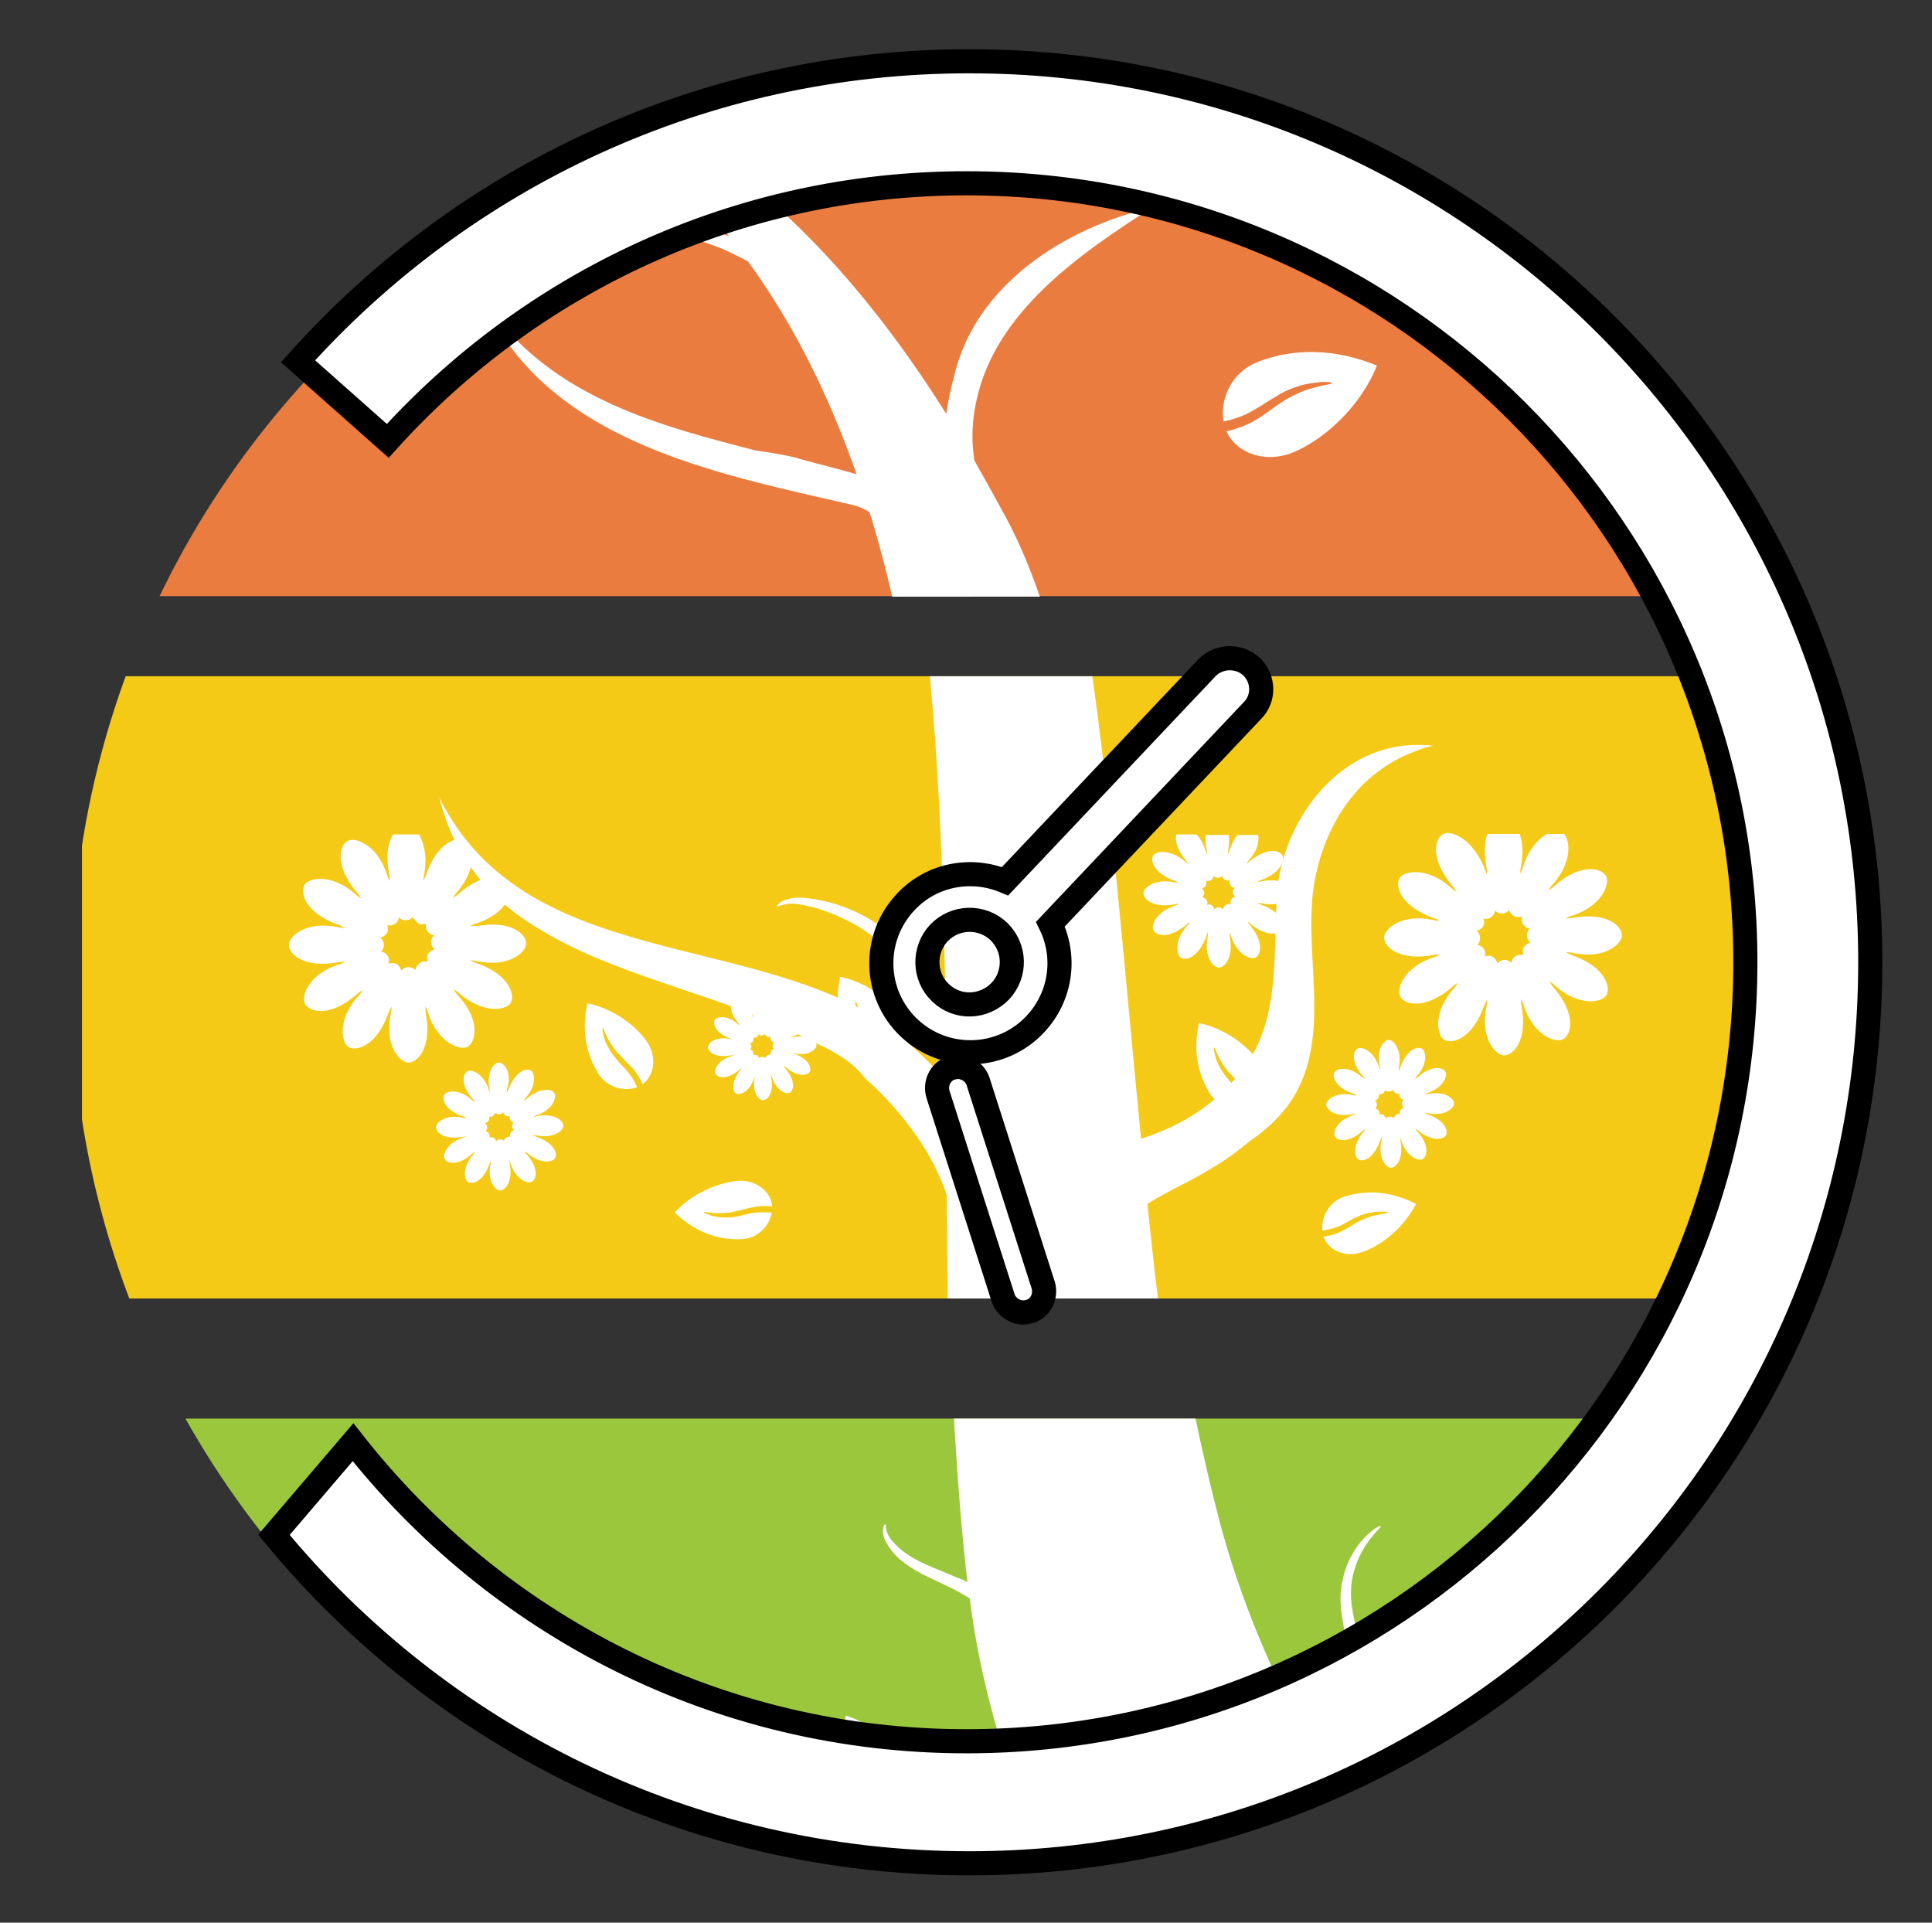 <?xml version="1.0" encoding="utf-8"?>
<!-- Generator: Adobe Illustrator 26.0.2, SVG Export Plug-In . SVG Version: 6.00 Build 0)  -->
<svg version="1.1" id="Layer_1" xmlns="http://www.w3.org/2000/svg" xmlns:xlink="http://www.w3.org/1999/xlink" x="0px" y="0px"
	 viewBox="0 0 40.06 39.86" style="enable-background:new 0 0 40.06 39.86;" xml:space="preserve">
<rect x="0" y="0" width="40.06" height="39.86" fill="#333333" stroke="none"/>
<style type="text/css">
	.st0{clip-path:url(#SVGID_00000155869368982211638470000014003348447297013381_);}
	.st1{fill:#46A2BD;}
	.st2{fill:#9BC73C;}
	.st3{fill:#F4CA16;}
	.st4{fill:#EB7C40;}
	.st5{fill:#FFFFFF;}
	.st6{fill:#FFFFFF;stroke:#000000;stroke-width:0.5;stroke-miterlimit:10;}
</style>
<g>
	<g>
		<defs>
			<circle id="SVGID_1_" cx="19.94" cy="20.37" r="18.46"/>
		</defs>
		<clipPath id="SVGID_00000052792714314527092160000010483244064699708822_">
			<use xlink:href="#SVGID_1_"  style="overflow:visible;"/>
		</clipPath>
		<g style="clip-path:url(#SVGID_00000052792714314527092160000010483244064699708822_);">
			<rect x="1.7" y="29.41" class="st2" width="41.16" height="12.9"/>
			<rect x="1.7" y="14.02" class="st3" width="41.16" height="12.9"/>
			<rect x="1.7" y="-0.54" class="st4" width="41.16" height="12.9"/>
			<path class="st5" d="M20.06,32.8c-0.13-1.1-0.21-2.23-0.28-3.39h5.01c0.15,0.73,0.32,1.45,0.5,2.14
				c0.42,1.57,1.04,3.07,1.83,4.49c0.16-0.23,0.3-0.47,0.42-0.7c0.19-0.35,0.36-0.68,0.38-1c0.02-0.32-0.08-0.65-0.11-0.96
				c-0.02-0.16-0.02-0.31,0-0.46c0.01-0.09,0.03-0.17,0.05-0.25c0,0,0,0,0,0c0.01-0.05,0.03-0.1,0.04-0.14
				c0-0.01,0.01-0.02,0.01-0.03c0,0,0,0,0,0c0.08-0.22,0.2-0.4,0.3-0.53c0.23-0.27,0.41-0.35,0.42-0.33
				c0.02,0.02-0.14,0.13-0.32,0.41c-0.09,0.14-0.18,0.32-0.24,0.54c-0.06,0.22-0.08,0.48-0.03,0.77c0.04,0.29,0.16,0.61,0.15,1
				c0,0.2-0.05,0.4-0.13,0.58c-0.07,0.19-0.16,0.36-0.26,0.54c-0.15,0.29-0.32,0.58-0.51,0.87c0.64,1.11,1.39,2.17,2.23,3.14
				c0-0.11,0-0.22,0-0.33c0.3-2.98,2.78-5.56,5.43-6.63c0.35-0.08,0.71-0.14,1.06-0.16c0.34-0.01,0.68,0,1.04,0.04
				c-0.35,0.03-0.69,0.08-1.01,0.16c-0.35,0.1-0.69,0.23-1.02,0.39c-2.18,1.28-4.12,3.77-4.38,6.3c-0.01,0.31,0.02,0.63,0.08,0.94
				c0.05,0.26,0.13,0.53,0.23,0.78c0.09,0.09,0.18,0.18,0.28,0.26c0.37,0.35,0.76,0.7,1.15,1.05h-8.94
				c-0.82-1.48-1.52-2.95-2.08-4.39c-0.39-0.16-0.77-0.3-1.15-0.41c-0.22-0.07-0.44-0.13-0.66-0.18c-3.09-0.92-7.51,0.7-9.24-2.86
				c0.75,0.97,1.94,1.62,3.13,1.73c2.37,0.22,4.75-0.43,7.1,0.17c0.1,0.03,0.2,0.06,0.31,0.09c-0.34-1.08-0.59-2.13-0.72-3.14
				c-0.01-0.05-0.01-0.1-0.02-0.16c-0.13-0.08-0.25-0.15-0.37-0.21c-0.21-0.1-0.42-0.2-0.61-0.29c-0.19-0.1-0.35-0.21-0.48-0.32
				c-0.13-0.12-0.22-0.24-0.28-0.35c-0.06-0.11-0.07-0.22-0.06-0.28c0.01-0.07,0.04-0.09,0.05-0.09c0.02,0.01-0.02,0.13,0.11,0.31
				c0.06,0.08,0.16,0.18,0.28,0.27c0.12,0.09,0.28,0.18,0.46,0.26c0.18,0.08,0.39,0.16,0.62,0.26
				C19.91,32.73,19.99,32.76,20.06,32.8z"/>
			<path class="st5" d="M19.6,20.54c-0.04-2.22-0.12-4.41-0.32-6.52h3.37c0.13,0.93,0.25,1.91,0.36,2.91
				c0.06-0.07,0.12-0.14,0.18-0.21c0.2-0.22,0.41-0.4,0.6-0.56c0.06-0.05,0.11-0.09,0.16-0.13c0.13-0.1,0.25-0.2,0.37-0.28
				c0.17-0.11,0.33-0.18,0.47-0.23c0.13-0.04,0.24-0.05,0.31-0.05c0.08,0,0.13,0.02,0.13,0.03c0,0.01-0.02,0.02-0.06,0.03
				c-0.07,0.02-0.18,0.04-0.33,0.11c-0.12,0.06-0.26,0.14-0.41,0.26c-0.07,0.05-0.14,0.12-0.22,0.18c-0.09,0.08-0.18,0.16-0.27,0.25
				c-0.18,0.17-0.37,0.35-0.55,0.57c-0.12,0.14-0.24,0.3-0.33,0.47c0.21,2,0.39,4.11,0.6,6.24c0.43-0.14,0.82-0.32,1.15-0.54
				c0.36-0.24,0.66-0.52,0.91-0.84c0.88-1.06,0.66-2.57,0.77-3.86c0.19-1.45,1.26-2.82,2.72-2.92c0.17-0.01,0.34-0.01,0.51,0.01
				c-0.13,0.03-0.25,0.06-0.36,0.11c-1.19,0.43-1.92,1.53-2.12,2.81c-0.22,1.51,0.43,3.24-0.55,4.56c-0.21,0.27-0.47,0.51-0.78,0.72
				c-0.18,0.15-0.36,0.29-0.56,0.42c-0.2,0.13-0.41,0.25-0.61,0.36c-0.34,0.18-0.67,0.34-0.95,0.52c0.07,0.66,0.14,1.31,0.22,1.96
				h-4.36c-0.01-0.71-0.01-1.43-0.02-2.15c-0.04-0.11-0.08-0.22-0.13-0.33c-0.17-0.41-0.41-0.79-0.68-1.14
				c-0.27-0.35-0.57-0.67-0.89-0.95c-0.3-0.42-0.84-0.64-1.27-0.85c-1.57-0.82-3.58-1.19-5.15-2.05c-0.08-0.04-0.15-0.08-0.23-0.13
				c-0.07-0.04-0.15-0.09-0.22-0.13c-0.1-0.07-0.21-0.14-0.31-0.21c-0.35-0.26-0.67-0.56-0.93-0.92c-0.32-0.42-0.56-0.92-0.71-1.52
				c0.17,0.33,0.35,0.62,0.56,0.88c0,0,0,0,0,0c1.98,2.46,5.76,2.08,8.43,3.63c0.29,0.2,0.58,0.43,0.85,0.68
				c0.23,0.2,0.44,0.42,0.65,0.66c0-0.48-0.01-0.96-0.02-1.45c-0.3-0.22-0.51-0.49-0.72-0.74c-0.21-0.26-0.4-0.48-0.61-0.66
				c-0.21-0.18-0.43-0.33-0.65-0.44c-0.21-0.11-0.42-0.19-0.6-0.25c-0.09-0.03-0.18-0.05-0.27-0.07c-0.08-0.02-0.15-0.03-0.21-0.04
				c-0.26-0.03-0.39,0.07-0.41,0.05c-0.01-0.01,0.02-0.04,0.08-0.09c0.07-0.04,0.18-0.08,0.33-0.09c0.01,0,0.02,0,0.03,0
				c0.14,0,0.3,0.02,0.49,0.06c0.2,0.04,0.42,0.11,0.65,0.21c0.23,0.1,0.48,0.25,0.72,0.43c0.24,0.19,0.46,0.43,0.67,0.68
				C19.27,20.2,19.42,20.39,19.6,20.54z"/>
			<path class="st5" d="M13.37,1c0.02-0.01,0.07,0.09,0.16,0.25c0.09,0.16,0.25,0.38,0.47,0.64c0.22,0.25,0.52,0.53,0.82,0.89
				c0.15,0.18,0.3,0.38,0.42,0.61c0.05,0.08,0.09,0.17,0.12,0.27c1.25,0.97,2.74,2.5,4.26,4.92c0.04-0.26,0.09-0.52,0.16-0.77
				c0.44-1.9,2.28-3.08,4.11-3.51c-1.51,0.97-3.24,2.16-3.64,3.99c-0.07,0.31-0.1,0.64-0.08,0.96c0.01,0.09,0.02,0.19,0.03,0.29
				c0.18,0.32,0.37,0.66,0.56,1.01c0.3,0.53,0.57,1.14,0.8,1.82H18.5c-0.14-0.6-0.29-1.18-0.47-1.75c-0.12-0.08-0.25-0.13-0.39-0.16
				c-2.8-0.65-6.36-1.3-7.66-4.32c1.08,1.68,2.79,2.4,4.6,2.91c0.36,0.1,0.73,0.2,1.09,0.29c0.28,0.04,0.54,0.08,0.8,0.14
				c0.26,0.08,0.55,0.15,0.85,0.23c0.15,0.04,0.29,0.08,0.44,0.12c-0.56-1.6-1.29-3.09-2.25-4.41c-0.15-0.08-0.29-0.15-0.44-0.22
				c-0.54-0.24-1.07-0.35-1.52-0.45c-0.45-0.1-0.82-0.19-1.06-0.27c-0.25-0.09-0.37-0.16-0.37-0.18c0.01-0.02,0.15,0.01,0.4,0.06
				c0.25,0.05,0.61,0.1,1.07,0.17c0.44,0.07,0.97,0.15,1.53,0.37c-0.87-1.09-1.9-2.07-3.14-2.89c0,0,1.12,0.1,2.78,1.23
				c-0.06-0.09-0.12-0.18-0.19-0.26c-0.27-0.35-0.56-0.65-0.77-0.93c-0.21-0.28-0.35-0.54-0.41-0.73C13.35,1.12,13.35,1.01,13.37,1z
				"/>
			<g>
				<path class="st5" d="M9.76,38.14c0.6,0.46,0.75,1.3,0.46,1.89c-0.02-0.01-0.03-0.02-0.05-0.02c-0.23-0.12-0.44-0.26-0.62-0.42
					c-0.18-0.16-0.33-0.34-0.48-0.5C9,39,8.92,38.92,8.85,38.84c-0.08-0.07-0.16-0.14-0.23-0.2c-0.16-0.12-0.31-0.21-0.45-0.28
					C8.03,38.29,7.9,38.24,7.8,38.2c-0.21-0.07-0.33-0.08-0.33-0.06c-0.01,0.02,0.1,0.07,0.29,0.17c0.09,0.05,0.2,0.11,0.33,0.19
					c0.12,0.08,0.26,0.18,0.39,0.3c0.07,0.06,0.14,0.13,0.2,0.2c0.07,0.07,0.14,0.15,0.21,0.24c0.14,0.17,0.29,0.36,0.48,0.54
					c0.19,0.18,0.42,0.35,0.67,0.48c0.01,0,0.02,0.01,0.02,0.01C9.6,40.85,8.7,40.9,8.03,40.39c-0.68-0.52-1.53-1.69-1.71-3.08
					C7.94,37.1,9.07,37.62,9.76,38.14z"/>
				<path class="st5" d="M13.37,39.52c0.32,0.53,0.17,1.21-0.23,1.57c-0.01-0.01-0.02-0.02-0.03-0.03
					c-0.14-0.16-0.25-0.33-0.34-0.51c-0.08-0.18-0.15-0.36-0.21-0.53c-0.03-0.09-0.07-0.17-0.1-0.25c-0.04-0.08-0.08-0.15-0.12-0.22
					c-0.08-0.14-0.17-0.26-0.25-0.35c-0.08-0.1-0.16-0.17-0.23-0.23c-0.14-0.11-0.23-0.16-0.23-0.14c-0.01,0.01,0.06,0.08,0.17,0.21
					c0.05,0.07,0.12,0.15,0.19,0.24c0.07,0.1,0.14,0.21,0.21,0.35c0.03,0.07,0.06,0.14,0.09,0.21c0.03,0.08,0.06,0.16,0.08,0.24
					c0.06,0.17,0.11,0.36,0.2,0.56c0.09,0.2,0.21,0.39,0.36,0.57c0,0.01,0.01,0.01,0.01,0.02c-0.52,0.29-1.22,0.05-1.57-0.54
					c-0.36-0.6-0.64-1.75-0.36-2.85C12.32,38.18,13.01,38.92,13.37,39.52z"/>
			</g>
			<path class="st5" d="M38.16,37.03c-0.52,0.06-0.91,0.5-0.95,0.96c0.01,0,0.02,0,0.04,0c0.18,0.01,0.35,0,0.51-0.03
				c0.16-0.03,0.32-0.08,0.47-0.13c0.07-0.02,0.15-0.04,0.22-0.06c0.07-0.02,0.14-0.03,0.21-0.04c0.14-0.02,0.26-0.02,0.37-0.01
				c0.11,0.01,0.2,0.02,0.27,0.04c0.15,0.03,0.22,0.07,0.22,0.08c0,0.02-0.08,0-0.23,0c-0.07,0-0.16-0.01-0.26,0
				c-0.1,0-0.22,0.02-0.34,0.04c-0.06,0.01-0.13,0.03-0.19,0.05c-0.07,0.02-0.14,0.04-0.21,0.07c-0.14,0.05-0.3,0.11-0.48,0.15
				c-0.18,0.04-0.37,0.06-0.57,0.05c-0.01,0-0.01,0-0.02,0c0.07,0.5,0.59,0.85,1.17,0.78c0.59-0.06,1.51-0.46,2.11-1.22
				C39.6,37.06,38.75,36.97,38.16,37.03z"/>
			<path class="st5" d="M34.59,36.57c-0.26,0.37-0.19,0.87,0.08,1.16c0.01-0.01,0.01-0.01,0.02-0.02c0.11-0.11,0.2-0.23,0.27-0.35
				c0.07-0.12,0.13-0.25,0.18-0.37c0.03-0.06,0.06-0.12,0.09-0.18c0.03-0.06,0.06-0.11,0.1-0.16c0.07-0.1,0.14-0.18,0.2-0.24
				c0.07-0.06,0.13-0.12,0.18-0.15c0.11-0.08,0.17-0.1,0.18-0.09c0.01,0.01-0.05,0.06-0.13,0.15c-0.04,0.04-0.1,0.1-0.15,0.17
				c-0.05,0.07-0.11,0.15-0.17,0.24c-0.03,0.05-0.05,0.1-0.08,0.15c-0.03,0.05-0.05,0.11-0.07,0.17c-0.05,0.12-0.1,0.26-0.17,0.39
				c-0.07,0.14-0.17,0.27-0.29,0.39c0,0-0.01,0.01-0.01,0.01c0.36,0.24,0.88,0.1,1.17-0.31c0.29-0.42,0.56-1.23,0.41-2.05
				C35.43,35.65,34.89,36.15,34.59,36.57z"/>
			<path class="st5" d="M31.51,38.39c-0.11,0.44,0.14,0.88,0.49,1.05c0-0.01,0.01-0.02,0.01-0.03c0.06-0.14,0.11-0.28,0.13-0.42
				c0.02-0.14,0.03-0.28,0.04-0.41c0-0.07,0.01-0.13,0.02-0.2c0.01-0.06,0.02-0.12,0.03-0.18c0.03-0.11,0.06-0.21,0.1-0.3
				c0.04-0.08,0.08-0.15,0.11-0.21c0.07-0.11,0.12-0.16,0.13-0.15c0.01,0.01-0.02,0.07-0.07,0.18c-0.02,0.06-0.05,0.13-0.08,0.21
				c-0.03,0.08-0.05,0.18-0.07,0.29c-0.01,0.05-0.02,0.11-0.02,0.17c0,0.06-0.01,0.12-0.01,0.19c0,0.13,0,0.28-0.02,0.43
				c-0.02,0.16-0.06,0.32-0.13,0.47c0,0,0,0.01-0.01,0.01c0.42,0.09,0.86-0.22,0.98-0.71c0.12-0.5,0.08-1.35-0.36-2.06
				C31.96,37.24,31.63,37.9,31.51,38.39z"/>
			<path class="st5" d="M28.74,36.6c-0.2,0.29-0.15,0.68,0.06,0.9c0.01-0.01,0.01-0.01,0.02-0.02c0.09-0.08,0.16-0.18,0.21-0.27
				c0.06-0.1,0.1-0.2,0.14-0.29c0.02-0.05,0.04-0.09,0.07-0.14c0.02-0.04,0.05-0.08,0.07-0.12c0.05-0.08,0.11-0.14,0.16-0.19
				c0.05-0.05,0.1-0.09,0.14-0.12c0.08-0.06,0.13-0.08,0.14-0.07c0.01,0.01-0.04,0.04-0.1,0.11c-0.03,0.03-0.07,0.08-0.12,0.13
				c-0.04,0.05-0.09,0.12-0.13,0.19c-0.02,0.04-0.04,0.08-0.06,0.12c-0.02,0.04-0.04,0.09-0.06,0.13c-0.04,0.09-0.08,0.2-0.14,0.31
				c-0.06,0.11-0.13,0.21-0.23,0.31c0,0-0.01,0.01-0.01,0.01c0.28,0.18,0.69,0.08,0.91-0.24c0.23-0.33,0.44-0.96,0.32-1.6
				C29.39,35.89,28.97,36.28,28.74,36.6z"/>
			<path class="st5" d="M17.64,36.86c0.13,0.24,0.42,0.34,0.66,0.27c0-0.01,0-0.01-0.01-0.02c-0.03-0.09-0.07-0.17-0.12-0.25
				c-0.05-0.07-0.1-0.14-0.15-0.2c-0.03-0.03-0.05-0.06-0.07-0.1c-0.02-0.03-0.04-0.06-0.06-0.1c-0.03-0.06-0.06-0.12-0.08-0.18
				c-0.02-0.05-0.03-0.1-0.03-0.14c-0.01-0.08-0.01-0.12,0-0.12c0.01,0,0.02,0.04,0.04,0.11c0.01,0.04,0.03,0.08,0.05,0.13
				c0.02,0.05,0.05,0.1,0.09,0.16c0.02,0.03,0.04,0.06,0.06,0.09c0.02,0.03,0.05,0.06,0.07,0.09c0.05,0.06,0.11,0.13,0.17,0.2
				c0.06,0.08,0.1,0.17,0.14,0.27c0,0,0,0.01,0,0.01c0.23-0.13,0.3-0.45,0.15-0.72c-0.15-0.28-0.52-0.65-1.01-0.79
				C17.37,36.14,17.49,36.58,17.64,36.86z"/>
			<path class="st5" d="M18.77,39.39c0.28,0,0.51-0.22,0.56-0.47c-0.01,0-0.01,0-0.02,0c-0.1-0.02-0.19-0.02-0.28-0.01
				c-0.09,0.01-0.17,0.03-0.26,0.05c-0.04,0.01-0.08,0.02-0.12,0.02c-0.04,0.01-0.08,0.01-0.11,0.01c-0.07,0-0.14,0-0.2-0.01
				c-0.06-0.01-0.11-0.02-0.14-0.03c-0.08-0.03-0.12-0.05-0.11-0.06c0-0.01,0.05,0,0.12,0.01c0.04,0.01,0.09,0.01,0.14,0.01
				c0.05,0,0.12,0,0.18,0c0.03,0,0.07-0.01,0.11-0.02c0.04-0.01,0.07-0.02,0.12-0.03c0.08-0.02,0.17-0.04,0.26-0.06
				c0.1-0.01,0.2-0.01,0.31,0c0,0,0.01,0,0.01,0c-0.01-0.27-0.27-0.48-0.59-0.48c-0.32,0.01-0.83,0.17-1.19,0.55
				C17.99,39.3,18.45,39.39,18.77,39.39z"/>
			<path class="st5" d="M16.56,41.55c0.36,0.32,0.9,0.31,1.24,0.06c-0.01-0.01-0.01-0.02-0.02-0.03c-0.1-0.13-0.22-0.24-0.34-0.33
				c-0.12-0.09-0.25-0.17-0.38-0.24c-0.06-0.04-0.12-0.08-0.18-0.11c-0.06-0.04-0.11-0.08-0.16-0.12c-0.1-0.08-0.17-0.17-0.23-0.24
				c-0.06-0.08-0.11-0.15-0.14-0.21c-0.07-0.12-0.09-0.2-0.08-0.2c0.01-0.01,0.06,0.06,0.14,0.16c0.04,0.05,0.09,0.11,0.16,0.18
				c0.07,0.07,0.14,0.14,0.24,0.21c0.05,0.03,0.1,0.07,0.15,0.1c0.05,0.03,0.11,0.07,0.17,0.1c0.12,0.07,0.26,0.14,0.4,0.23
				c0.14,0.1,0.27,0.22,0.39,0.36c0,0,0.01,0.01,0.01,0.01c0.3-0.36,0.22-0.93-0.19-1.28c-0.41-0.36-1.25-0.75-2.14-0.69
				C15.68,40.55,16.15,41.19,16.56,41.55z"/>
			<path class="st5" d="M12.42,22.28c0.18,0.27,0.53,0.36,0.79,0.26c0-0.01-0.01-0.01-0.01-0.02c-0.04-0.1-0.1-0.19-0.16-0.27
				c-0.06-0.08-0.13-0.15-0.2-0.22c-0.03-0.04-0.06-0.07-0.09-0.11c-0.03-0.04-0.06-0.07-0.08-0.11c-0.05-0.07-0.08-0.14-0.11-0.2
				c-0.03-0.06-0.04-0.12-0.05-0.16c-0.02-0.09-0.02-0.14-0.01-0.14c0.01,0,0.03,0.05,0.06,0.13c0.02,0.04,0.04,0.09,0.07,0.14
				c0.03,0.05,0.07,0.11,0.12,0.18c0.02,0.03,0.05,0.06,0.08,0.09c0.03,0.03,0.06,0.06,0.09,0.1c0.07,0.07,0.14,0.14,0.22,0.22
				c0.07,0.09,0.13,0.19,0.18,0.3c0,0,0,0.01,0,0.01c0.25-0.18,0.3-0.56,0.11-0.86c-0.2-0.31-0.67-0.7-1.25-0.82
				C12.03,21.48,12.22,21.97,12.42,22.28z"/>
			<path class="st5" d="M26.98,2.53c-0.28,0.28-0.29,0.72-0.1,1c0.01,0,0.01-0.01,0.02-0.02c0.11-0.08,0.21-0.17,0.28-0.26
				c0.08-0.09,0.14-0.2,0.21-0.29c0.03-0.05,0.07-0.09,0.1-0.14c0.03-0.04,0.07-0.08,0.11-0.12c0.07-0.07,0.14-0.13,0.21-0.18
				c0.07-0.05,0.13-0.08,0.18-0.1c0.1-0.05,0.16-0.06,0.17-0.05c0,0.01-0.05,0.04-0.14,0.11c-0.04,0.03-0.1,0.07-0.15,0.12
				c-0.06,0.05-0.12,0.11-0.18,0.18c-0.03,0.04-0.06,0.08-0.09,0.12c-0.03,0.04-0.06,0.09-0.09,0.14c-0.06,0.1-0.12,0.21-0.21,0.31
				c-0.08,0.11-0.19,0.21-0.31,0.29c0,0-0.01,0.01-0.01,0.01c0.28,0.26,0.74,0.22,1.05-0.09c0.31-0.31,0.66-0.98,0.65-1.7
				C27.84,1.87,27.3,2.22,26.98,2.53z"/>
			<path class="st5" d="M15.38,25.69c0.32-0.01,0.58-0.27,0.62-0.55c-0.01,0-0.01,0-0.02,0c-0.11-0.01-0.22-0.01-0.32,0
				c-0.1,0.01-0.2,0.04-0.29,0.06c-0.05,0.01-0.09,0.02-0.14,0.03c-0.04,0.01-0.09,0.01-0.13,0.01c-0.08,0-0.16,0-0.22-0.01
				c-0.07-0.01-0.12-0.02-0.16-0.04c-0.09-0.03-0.13-0.05-0.13-0.06c0-0.01,0.05,0,0.14,0.01c0.04,0.01,0.1,0.01,0.16,0.01
				c0.06,0,0.13,0,0.21-0.01c0.04,0,0.08-0.01,0.12-0.02c0.04-0.01,0.09-0.02,0.13-0.03c0.09-0.02,0.19-0.05,0.3-0.07
				c0.11-0.02,0.23-0.02,0.35-0.01c0,0,0.01,0,0.01,0c-0.02-0.31-0.33-0.54-0.68-0.53c-0.36,0.02-0.95,0.22-1.34,0.66
				C14.49,25.62,15.01,25.71,15.38,25.69z"/>
			<path class="st5" d="M18.28,2.08c-0.43,0.17-0.64,0.64-0.57,1.04c0.01,0,0.02,0,0.03-0.01c0.15-0.03,0.3-0.09,0.43-0.15
				c0.13-0.07,0.25-0.15,0.36-0.22c0.06-0.04,0.12-0.07,0.17-0.1c0.06-0.03,0.11-0.06,0.17-0.08c0.11-0.05,0.21-0.08,0.31-0.1
				c0.09-0.02,0.17-0.03,0.24-0.03c0.13-0.01,0.2,0.01,0.2,0.02c0,0.01-0.07,0.02-0.19,0.05c-0.06,0.01-0.14,0.03-0.22,0.06
				c-0.08,0.03-0.18,0.07-0.28,0.12c-0.05,0.03-0.1,0.05-0.15,0.09c-0.05,0.03-0.1,0.07-0.16,0.11c-0.11,0.08-0.23,0.17-0.37,0.24
				c-0.14,0.08-0.3,0.14-0.47,0.18c-0.01,0-0.01,0-0.02,0c0.18,0.4,0.7,0.57,1.17,0.38c0.48-0.2,1.16-0.75,1.49-1.54
				C19.51,1.75,18.76,1.88,18.28,2.08z"/>
			<path class="st5" d="M26.04,7.52c-0.5,0.21-0.75,0.75-0.67,1.22c0.01,0,0.02,0,0.04-0.01c0.18-0.04,0.35-0.1,0.5-0.18
				c0.15-0.08,0.29-0.17,0.43-0.26c0.07-0.04,0.14-0.08,0.2-0.12c0.07-0.04,0.13-0.07,0.2-0.1c0.13-0.05,0.25-0.09,0.36-0.11
				c0.11-0.02,0.2-0.03,0.28-0.04c0.15-0.01,0.24,0.01,0.24,0.02c0,0.02-0.08,0.03-0.23,0.06c-0.07,0.02-0.16,0.04-0.26,0.07
				c-0.1,0.03-0.21,0.08-0.33,0.14c-0.06,0.03-0.12,0.06-0.18,0.1c-0.06,0.04-0.12,0.08-0.19,0.13C26.3,8.53,26.16,8.64,26,8.73
				c-0.16,0.09-0.35,0.16-0.55,0.21c-0.01,0-0.01,0-0.02,0c0.21,0.47,0.82,0.67,1.38,0.44c0.57-0.23,1.37-0.88,1.74-1.8
				C27.48,7.14,26.6,7.29,26.04,7.52z"/>
			<path class="st5" d="M33.95,1.9c-0.51-0.2-1.08,0.02-1.34,0.42c0.01,0.01,0.02,0.01,0.03,0.02c0.16,0.1,0.33,0.17,0.49,0.22
				c0.17,0.05,0.33,0.08,0.49,0.11c0.08,0.02,0.16,0.03,0.23,0.05c0.07,0.02,0.15,0.04,0.21,0.07c0.13,0.05,0.25,0.11,0.34,0.17
				c0.1,0.06,0.17,0.12,0.23,0.17c0.12,0.1,0.17,0.17,0.16,0.18c-0.01,0.01-0.08-0.04-0.21-0.12c-0.06-0.04-0.14-0.08-0.24-0.13
				c-0.1-0.05-0.21-0.09-0.33-0.13c-0.06-0.02-0.13-0.04-0.2-0.05c-0.07-0.01-0.15-0.03-0.22-0.04c-0.16-0.02-0.33-0.05-0.51-0.1
				c-0.18-0.05-0.37-0.13-0.55-0.23c-0.01,0-0.01-0.01-0.02-0.01C32.34,3,32.64,3.57,33.21,3.8c0.57,0.23,1.61,0.32,2.54-0.09
				C35.27,2.63,34.53,2.13,33.95,1.9z"/>
			<path class="st5" d="M17.66,21.73c0.18,0.27,0.53,0.36,0.79,0.26c0-0.01-0.01-0.01-0.01-0.02c-0.04-0.1-0.1-0.19-0.16-0.27
				c-0.06-0.08-0.13-0.15-0.2-0.22c-0.03-0.04-0.06-0.07-0.09-0.11c-0.03-0.04-0.06-0.07-0.08-0.11c-0.05-0.07-0.08-0.14-0.11-0.2
				c-0.03-0.06-0.04-0.12-0.05-0.16c-0.02-0.09-0.02-0.14-0.01-0.14c0.01,0,0.03,0.05,0.06,0.13c0.02,0.04,0.04,0.09,0.07,0.14
				c0.03,0.05,0.07,0.11,0.12,0.18c0.02,0.03,0.05,0.06,0.08,0.09c0.03,0.03,0.06,0.06,0.09,0.1c0.07,0.07,0.14,0.14,0.22,0.22
				c0.07,0.09,0.13,0.19,0.18,0.3c0,0,0,0.01,0,0.01c0.25-0.18,0.3-0.56,0.11-0.86c-0.2-0.31-0.67-0.7-1.25-0.82
				C17.28,20.93,17.46,21.42,17.66,21.73z"/>
			<path class="st5" d="M25.1,22.69c0.18,0.27,0.53,0.36,0.79,0.26c0-0.01-0.01-0.01-0.01-0.02c-0.04-0.1-0.1-0.19-0.16-0.27
				c-0.06-0.08-0.13-0.15-0.2-0.22c-0.03-0.04-0.06-0.07-0.09-0.11c-0.03-0.04-0.06-0.07-0.08-0.11c-0.05-0.07-0.08-0.14-0.11-0.2
				c-0.03-0.06-0.04-0.12-0.05-0.16c-0.02-0.09-0.02-0.14-0.01-0.14c0.01,0,0.03,0.05,0.06,0.13c0.02,0.04,0.04,0.09,0.07,0.14
				c0.03,0.05,0.07,0.11,0.12,0.18c0.02,0.03,0.05,0.06,0.08,0.09c0.03,0.03,0.06,0.06,0.09,0.1c0.07,0.07,0.14,0.14,0.22,0.22
				c0.07,0.09,0.13,0.19,0.18,0.3c0,0,0,0.01,0,0.01c0.25-0.18,0.3-0.56,0.11-0.86c-0.2-0.31-0.67-0.7-1.25-0.82
				C24.71,21.89,24.9,22.38,25.1,22.69z"/>
			<path class="st5" d="M27.87,24.81c-0.31,0.1-0.48,0.42-0.45,0.7c0.01,0,0.01,0,0.02,0c0.11-0.02,0.21-0.04,0.31-0.08
				c0.09-0.04,0.18-0.09,0.26-0.14c0.04-0.02,0.08-0.04,0.13-0.06c0.04-0.02,0.08-0.04,0.12-0.05c0.08-0.03,0.15-0.04,0.22-0.05
				c0.07-0.01,0.12-0.01,0.17-0.01c0.09,0,0.14,0.02,0.14,0.02c0,0.01-0.05,0.01-0.14,0.03c-0.04,0.01-0.1,0.02-0.16,0.03
				c-0.06,0.02-0.13,0.04-0.2,0.07c-0.04,0.02-0.07,0.03-0.11,0.05c-0.04,0.02-0.08,0.04-0.12,0.07c-0.08,0.05-0.17,0.1-0.27,0.15
				c-0.1,0.05-0.22,0.08-0.34,0.1c0,0-0.01,0-0.01,0c0.11,0.29,0.46,0.44,0.8,0.32c0.35-0.11,0.85-0.47,1.12-1
				C28.74,24.64,28.22,24.7,27.87,24.81z"/>
			<path class="st5" d="M26.9,38.34c0.12,0.26,0.41,0.38,0.65,0.32c0-0.01,0-0.01,0-0.02c-0.02-0.09-0.06-0.18-0.1-0.26
				c-0.04-0.08-0.1-0.15-0.14-0.22c-0.02-0.03-0.05-0.07-0.07-0.1c-0.02-0.03-0.04-0.07-0.05-0.1c-0.03-0.07-0.05-0.13-0.07-0.19
				c-0.01-0.06-0.02-0.11-0.03-0.15c-0.01-0.08,0-0.13,0.01-0.13c0.01,0,0.02,0.04,0.04,0.12c0.01,0.04,0.02,0.08,0.04,0.13
				c0.02,0.05,0.04,0.11,0.08,0.17c0.02,0.03,0.04,0.06,0.06,0.09c0.02,0.03,0.04,0.06,0.07,0.1c0.05,0.07,0.11,0.14,0.16,0.22
				c0.05,0.08,0.09,0.18,0.12,0.28c0,0,0,0.01,0,0.01c0.24-0.12,0.33-0.44,0.2-0.73c-0.13-0.29-0.49-0.7-0.98-0.87
				C26.67,37.59,26.77,38.05,26.9,38.34z"/>
			<path class="st5" d="M28.88,38.54c-0.28-0.04-0.54,0.13-0.63,0.36c0.01,0,0.01,0,0.02,0.01c0.09,0.03,0.18,0.05,0.27,0.06
				c0.09,0.01,0.18,0,0.26,0c0.04,0,0.08,0,0.12,0c0.04,0,0.08,0.01,0.11,0.01c0.07,0.01,0.14,0.03,0.19,0.05
				c0.05,0.02,0.1,0.04,0.14,0.06c0.07,0.04,0.1,0.07,0.1,0.08c0,0.01-0.04-0.01-0.12-0.03c-0.04-0.01-0.08-0.03-0.14-0.04
				c-0.05-0.01-0.11-0.02-0.18-0.03c-0.03,0-0.07,0-0.11,0c-0.04,0-0.08,0-0.12,0.01c-0.08,0.01-0.17,0.01-0.27,0.01
				c-0.1,0-0.2-0.02-0.3-0.06c0,0-0.01,0-0.01,0c-0.03,0.27,0.19,0.52,0.5,0.57c0.32,0.05,0.85-0.02,1.27-0.33
				C29.62,38.77,29.19,38.59,28.88,38.54z"/>
			<path class="st5" d="M35.75,39.1c-0.44-0.08-0.87,0.19-1.02,0.56c0.01,0,0.02,0.01,0.03,0.01c0.14,0.05,0.29,0.09,0.43,0.1
				c0.14,0.01,0.28,0.01,0.42,0.01c0.07,0,0.13,0,0.2,0.01c0.06,0,0.12,0.01,0.18,0.02c0.12,0.02,0.22,0.05,0.3,0.08
				c0.09,0.03,0.16,0.07,0.21,0.1c0.11,0.06,0.16,0.11,0.16,0.12c-0.01,0.01-0.07-0.02-0.19-0.06c-0.06-0.02-0.13-0.04-0.21-0.07
				c-0.08-0.02-0.18-0.04-0.29-0.05c-0.05-0.01-0.11-0.01-0.17-0.01c-0.06,0-0.12,0-0.19,0c-0.13,0.01-0.27,0.02-0.43,0.01
				c-0.16-0.01-0.32-0.04-0.48-0.1c0,0-0.01,0-0.01-0.01c-0.06,0.43,0.28,0.84,0.77,0.93c0.5,0.09,1.36-0.01,2.03-0.49
				C36.93,39.47,36.25,39.19,35.75,39.1z"/>
			<path class="st5" d="M8.69,17.3H8.15c-0.1,0.16-0.16,0.43-0.08,0.82c0.01,0.04,0.01,0.09,0.01,0.13v0.02
				c-0.02-0.05-0.05-0.1-0.06-0.15c-0.2-0.61-0.66-0.78-0.82-0.68c-0.16,0.09-0.27,0.51,0.2,1.06c0.03,0.03,0.05,0.07,0.08,0.11
				c0,0.01,0.01,0.01,0.01,0.02c-0.04-0.03-0.09-0.06-0.13-0.1c-0.48-0.42-0.96-0.34-1.05-0.18c-0.09,0.16,0.02,0.58,0.7,0.82
				c0.04,0.02,0.08,0.03,0.12,0.06c0.01,0,0.01,0.01,0.02,0.01c-0.05,0-0.11-0.01-0.16-0.02c-0.63-0.13-1,0.18-1,0.37
				c0,0.19,0.31,0.49,1.02,0.36c0.04-0.01,0.09-0.01,0.13-0.01c0.01,0,0.01,0,0.02,0c-0.05,0.02-0.1,0.05-0.15,0.06
				c-0.61,0.2-0.78,0.66-0.68,0.82c0.09,0.16,0.51,0.28,1.06-0.2c0.03-0.03,0.07-0.06,0.11-0.08c0.01,0,0.01-0.01,0.02-0.01
				c-0.03,0.05-0.06,0.09-0.1,0.13C7,21.13,7.07,21.61,7.23,21.71c0.16,0.09,0.58-0.02,0.82-0.7c0.02-0.04,0.03-0.08,0.06-0.12
				c0-0.01,0.01-0.01,0.01-0.02c0,0.05-0.01,0.11-0.02,0.16c-0.13,0.63,0.18,1,0.37,1c0.19,0,0.49-0.31,0.36-1.02
				c-0.01-0.04-0.01-0.09-0.01-0.13c0-0.01,0-0.01,0-0.02c0.02,0.05,0.05,0.1,0.06,0.15c0.2,0.61,0.66,0.78,0.82,0.69
				c0.08-0.05,0.14-0.17,0.14-0.34c0-0.19-0.09-0.44-0.34-0.72c-0.03-0.03-0.06-0.07-0.08-0.11c0-0.01-0.01-0.01-0.01-0.02
				c0.05,0.03,0.09,0.06,0.13,0.1c0.05,0.04,0.1,0.08,0.15,0.11c0,0,0,0,0,0c0.43,0.29,0.82,0.21,0.9,0.07
				c0.09-0.16-0.02-0.58-0.7-0.82c-0.04-0.01-0.08-0.03-0.12-0.05c-0.01,0-0.01-0.01-0.02-0.01c0.05,0,0.11,0.01,0.16,0.02
				c0.63,0.13,1-0.18,1-0.37c0-0.19-0.31-0.49-1.02-0.36C9.84,19.19,9.8,19.2,9.75,19.2H9.74c0.05-0.02,0.1-0.05,0.15-0.06
				c0.61-0.2,0.78-0.66,0.69-0.82c-0.09-0.16-0.51-0.27-1.06,0.2c-0.03,0.03-0.07,0.06-0.11,0.08c-0.01,0-0.01,0.01-0.02,0.01
				c0.03-0.04,0.06-0.09,0.1-0.13C9.9,18,9.82,17.52,9.66,17.42c-0.16-0.09-0.58,0.02-0.82,0.7c-0.01,0.04-0.03,0.08-0.05,0.12
				c0,0.01-0.01,0.01-0.01,0.02c0-0.05,0.01-0.11,0.02-0.16C8.86,17.75,8.79,17.48,8.69,17.3z M8.67,19.14
				c0.05,0.03,0.1,0.03,0.17,0.01c-0.02,0.06-0.01,0.11,0.02,0.15c0.03,0.05,0.07,0.08,0.14,0.09c-0.04,0.04-0.06,0.09-0.06,0.14
				c0,0.05,0.02,0.11,0.07,0.15c-0.06,0.02-0.1,0.05-0.13,0.09c-0.03,0.05-0.03,0.1-0.01,0.17c-0.06-0.02-0.11-0.01-0.16,0.02
				C8.66,20,8.63,20.04,8.61,20.11c-0.04-0.04-0.09-0.06-0.14-0.06c-0.05,0-0.1,0.02-0.15,0.07c-0.02-0.06-0.05-0.1-0.09-0.13
				c-0.05-0.03-0.1-0.03-0.17-0.01c0.01-0.06,0.01-0.11-0.02-0.16c-0.03-0.05-0.07-0.08-0.14-0.09c0.04-0.04,0.06-0.09,0.06-0.14
				c0-0.05-0.02-0.1-0.07-0.15c0.06-0.02,0.1-0.05,0.13-0.09c0.03-0.05,0.03-0.1,0.01-0.17c0.06,0.01,0.11,0.01,0.15-0.02
				c0.05-0.03,0.08-0.07,0.09-0.14c0.04,0.04,0.09,0.06,0.14,0.06c0.05,0,0.11-0.02,0.15-0.07C8.59,19.07,8.63,19.11,8.67,19.14z"/>
			<path class="st5" d="M10.35,22.03c-0.1,0-0.27,0.17-0.2,0.55c0,0.02,0.01,0.05,0.01,0.07v0.01c-0.01-0.03-0.02-0.05-0.03-0.08
				c-0.11-0.33-0.36-0.42-0.44-0.37c-0.09,0.05-0.15,0.28,0.11,0.57c0.02,0.02,0.03,0.04,0.04,0.06c0,0,0,0.01,0.01,0.01
				c-0.02-0.02-0.05-0.03-0.07-0.05c-0.26-0.23-0.52-0.19-0.57-0.1c-0.05,0.09,0.01,0.31,0.38,0.44c0.02,0.01,0.04,0.02,0.07,0.03
				c0,0,0.01,0,0.01,0.01c-0.03,0-0.06,0-0.09-0.01c-0.34-0.07-0.54,0.1-0.54,0.2c0,0.1,0.17,0.27,0.55,0.2
				c0.02,0,0.05-0.01,0.07-0.01c0,0,0.01,0,0.01,0c-0.02,0.01-0.05,0.02-0.08,0.03c-0.33,0.11-0.42,0.36-0.37,0.44
				c0.05,0.09,0.28,0.15,0.57-0.11c0.02-0.02,0.04-0.03,0.06-0.04c0,0,0.01,0,0.01-0.01c-0.02,0.02-0.03,0.05-0.05,0.07
				c-0.23,0.26-0.19,0.52-0.1,0.57c0.09,0.05,0.31-0.01,0.44-0.38c0.01-0.02,0.02-0.05,0.03-0.07c0,0,0-0.01,0-0.01
				c0,0.03,0,0.06-0.01,0.09c-0.07,0.34,0.1,0.54,0.2,0.54c0.1,0,0.27-0.17,0.2-0.55c0-0.02-0.01-0.05-0.01-0.07v-0.01
				c0.01,0.03,0.02,0.05,0.03,0.08c0.11,0.33,0.36,0.42,0.44,0.37c0.09-0.05,0.15-0.28-0.11-0.57c-0.02-0.02-0.03-0.04-0.04-0.06
				c0,0,0-0.01-0.01-0.01c0.02,0.02,0.05,0.03,0.07,0.05c0.26,0.23,0.52,0.19,0.57,0.1c0.05-0.09-0.01-0.31-0.38-0.44
				c-0.02-0.01-0.05-0.02-0.07-0.03c0,0-0.01,0-0.01-0.01c0.03,0,0.06,0.01,0.09,0.01c0.34,0.07,0.54-0.1,0.54-0.2
				c0-0.1-0.17-0.27-0.55-0.2c-0.02,0.01-0.05,0.01-0.07,0.01c0,0-0.01,0-0.01,0c0.03-0.01,0.05-0.02,0.08-0.03
				c0.27-0.09,0.38-0.28,0.38-0.39c0-0.02,0-0.04-0.01-0.06c-0.03-0.05-0.1-0.09-0.22-0.07c-0.1,0.01-0.22,0.06-0.36,0.18
				c-0.02,0.02-0.04,0.03-0.06,0.04c0,0-0.01,0-0.01,0.01c0.02-0.02,0.03-0.05,0.05-0.07c0.09-0.1,0.14-0.2,0.16-0.29
				c0.03-0.14,0-0.25-0.06-0.28c-0.05-0.03-0.15-0.02-0.25,0.07c-0.07,0.06-0.14,0.16-0.2,0.31c-0.01,0.02-0.02,0.05-0.03,0.07
				c0,0,0,0.01-0.01,0.01c0-0.03,0-0.06,0.01-0.09C10.62,22.23,10.45,22.03,10.35,22.03z M10.48,23.13
				c0.02,0.01,0.06,0.02,0.09,0.01c-0.01,0.03,0,0.06,0.01,0.08c0.01,0.03,0.04,0.04,0.07,0.05c-0.02,0.02-0.03,0.05-0.03,0.08
				c0,0.03,0.01,0.06,0.04,0.08c-0.03,0.01-0.05,0.03-0.07,0.05c-0.02,0.03-0.02,0.06-0.01,0.09c-0.03-0.01-0.06,0-0.08,0.01
				c-0.03,0.02-0.04,0.04-0.05,0.07c-0.02-0.02-0.05-0.03-0.08-0.03c-0.03,0-0.06,0.01-0.08,0.04c-0.01-0.03-0.03-0.05-0.05-0.07
				c-0.03-0.01-0.06-0.02-0.09-0.01c0.01-0.03,0-0.06-0.01-0.08c-0.02-0.03-0.04-0.04-0.07-0.05c0.02-0.02,0.03-0.05,0.03-0.08
				c0-0.03-0.01-0.06-0.04-0.08c0.03-0.01,0.05-0.03,0.07-0.05c0.02-0.03,0.02-0.06,0.01-0.09c0.03,0.01,0.06,0,0.08-0.01
				c0.02-0.02,0.04-0.04,0.05-0.07c0.02,0.02,0.05,0.03,0.08,0.03c0.03,0,0.06-0.01,0.08-0.04C10.44,23.09,10.46,23.11,10.48,23.13z
				"/>
			<path class="st5" d="M28.8,21.56c-0.1,0-0.27,0.17-0.19,0.55c0,0.02,0.01,0.05,0.01,0.07v0.01c-0.01-0.03-0.02-0.05-0.03-0.08
				c-0.11-0.33-0.36-0.42-0.44-0.37c-0.09,0.05-0.15,0.28,0.11,0.57c0.02,0.02,0.03,0.04,0.04,0.06c0,0,0,0.01,0.01,0.01
				c-0.02-0.02-0.05-0.03-0.07-0.05c-0.26-0.23-0.52-0.19-0.57-0.1c-0.05,0.09,0.01,0.31,0.38,0.44c0.02,0.01,0.05,0.02,0.07,0.03
				c0,0,0.01,0,0.01,0.01c-0.03,0-0.06,0-0.09-0.01c-0.34-0.07-0.54,0.1-0.54,0.2c0,0.1,0.17,0.27,0.55,0.2
				c0.02,0,0.05-0.01,0.07-0.01h0.01c-0.03,0.01-0.05,0.02-0.08,0.03c-0.33,0.11-0.42,0.36-0.37,0.44c0.05,0.09,0.28,0.15,0.57-0.11
				c0.02-0.02,0.04-0.03,0.06-0.04c0,0,0.01,0,0.01-0.01c-0.02,0.02-0.03,0.05-0.05,0.07c-0.23,0.26-0.19,0.52-0.1,0.57
				c0.09,0.05,0.31-0.01,0.44-0.38c0.01-0.02,0.02-0.04,0.03-0.07c0,0,0-0.01,0.01-0.01c0,0.03,0,0.06-0.01,0.09
				c-0.07,0.34,0.1,0.54,0.2,0.54c0.1,0,0.27-0.17,0.2-0.55c0-0.02-0.01-0.05-0.01-0.07v-0.01c0.01,0.02,0.02,0.05,0.03,0.08
				c0.11,0.33,0.36,0.42,0.44,0.37c0.09-0.05,0.15-0.28-0.11-0.57c-0.02-0.02-0.03-0.04-0.04-0.06c0,0,0-0.01-0.01-0.01
				c0.02,0.02,0.05,0.03,0.07,0.05c0.26,0.23,0.52,0.19,0.57,0.1c0.05-0.09-0.01-0.31-0.38-0.44c-0.02-0.01-0.05-0.02-0.07-0.03
				c0,0-0.01,0-0.01,0c0.03,0,0.06,0,0.09,0.01c0.34,0.07,0.54-0.1,0.54-0.2c0-0.1-0.17-0.27-0.55-0.2c-0.02,0-0.05,0.01-0.07,0.01
				h-0.01c0.02-0.01,0.05-0.02,0.08-0.03c0.33-0.11,0.42-0.36,0.37-0.44c-0.05-0.09-0.28-0.15-0.57,0.11
				c-0.02,0.02-0.04,0.03-0.06,0.04c0,0-0.01,0-0.01,0.01c0.02-0.02,0.03-0.05,0.05-0.07c0.23-0.26,0.19-0.52,0.1-0.57
				c-0.09-0.05-0.31,0.01-0.44,0.38c-0.01,0.02-0.02,0.05-0.03,0.07c0,0,0,0.01-0.01,0.01c0-0.03,0.01-0.06,0.01-0.09
				C29.07,21.77,28.9,21.56,28.8,21.56z M28.93,22.66c0.03,0.02,0.06,0.02,0.09,0.01c-0.01,0.03-0.01,0.06,0.01,0.08
				c0.02,0.03,0.04,0.04,0.07,0.05c-0.02,0.02-0.03,0.05-0.03,0.08c0,0.03,0.01,0.06,0.04,0.08c-0.03,0.01-0.05,0.03-0.07,0.05
				c-0.02,0.03-0.02,0.06-0.01,0.09c-0.03-0.01-0.06,0-0.08,0.01c-0.02,0.02-0.04,0.04-0.05,0.07c-0.02-0.02-0.05-0.03-0.08-0.03
				c-0.03,0-0.06,0.01-0.08,0.04c-0.01-0.03-0.03-0.05-0.05-0.07c-0.02-0.02-0.06-0.02-0.09-0.01c0.01-0.03,0-0.06-0.01-0.08
				c-0.01-0.02-0.04-0.04-0.07-0.05c0.02-0.02,0.03-0.05,0.03-0.08c0-0.03-0.01-0.06-0.04-0.08c0.03-0.01,0.05-0.03,0.07-0.05
				c0.01-0.02,0.02-0.06,0.01-0.09c0.03,0.01,0.06,0,0.08-0.01c0.03-0.01,0.04-0.04,0.05-0.07c0.02,0.02,0.05,0.03,0.08,0.03
				c0.03,0,0.06-0.01,0.08-0.04C28.89,22.63,28.91,22.65,28.93,22.66z"/>
			<path class="st5" d="M30.16,17.3c-0.1-0.04-0.19-0.04-0.24,0c0,0,0,0-0.01,0c-0.16,0.1-0.26,0.51,0.2,1.06
				c0.03,0.03,0.06,0.07,0.08,0.11c0,0.01,0.01,0.01,0.01,0.02c-0.04-0.03-0.09-0.06-0.13-0.1c-0.48-0.42-0.96-0.34-1.05-0.18
				c-0.06,0.1-0.04,0.32,0.18,0.52c0.04,0.04,0.09,0.08,0.15,0.12c0.1,0.06,0.22,0.13,0.37,0.18c0.04,0.01,0.08,0.03,0.12,0.05
				c0.01,0,0.01,0.01,0.02,0.01c-0.05,0-0.11-0.01-0.16-0.02c-0.63-0.13-1,0.18-1,0.37c0,0.19,0.31,0.49,1.02,0.36
				c0.04-0.01,0.09-0.01,0.13-0.01h0.02c-0.05,0.02-0.1,0.05-0.15,0.06c-0.61,0.2-0.78,0.66-0.68,0.82c0.09,0.16,0.51,0.27,1.06-0.2
				c0.03-0.03,0.07-0.06,0.11-0.08c0.01,0,0.01-0.01,0.02-0.01c-0.03,0.04-0.06,0.09-0.1,0.13c-0.42,0.48-0.34,0.96-0.18,1.05
				c0.16,0.09,0.58-0.02,0.82-0.7c0.02-0.04,0.03-0.08,0.06-0.12c0-0.01,0.01-0.01,0.01-0.02c0,0.05-0.01,0.11-0.02,0.16
				c-0.13,0.63,0.18,1,0.37,1c0.19,0,0.49-0.31,0.36-1.02c-0.01-0.04-0.01-0.09-0.01-0.13c0-0.01,0-0.01,0-0.02
				c0.02,0.05,0.05,0.1,0.06,0.15c0.2,0.61,0.66,0.78,0.82,0.68c0.16-0.09,0.27-0.51-0.2-1.06c-0.03-0.03-0.06-0.07-0.08-0.11
				c0-0.01-0.01-0.01-0.01-0.02c0.05,0.03,0.09,0.06,0.13,0.1c0.48,0.42,0.96,0.34,1.05,0.18c0.09-0.16-0.02-0.58-0.7-0.82
				c-0.04-0.02-0.08-0.03-0.12-0.06c-0.01,0-0.01-0.01-0.02-0.01c0.05,0,0.11,0.01,0.16,0.02c0.63,0.13,1-0.18,1-0.37
				c0-0.19-0.31-0.49-1.02-0.36c-0.04,0.01-0.09,0.01-0.13,0.01c-0.01,0-0.01,0-0.02,0c0.05-0.02,0.1-0.05,0.15-0.06
				c0.61-0.2,0.78-0.66,0.69-0.82c-0.09-0.16-0.51-0.28-1.06,0.2c-0.03,0.03-0.07,0.06-0.11,0.08c-0.01,0-0.01,0.01-0.02,0.01
				c0.03-0.05,0.06-0.09,0.1-0.13c0.39-0.45,0.35-0.89,0.22-1.03h-0.35c-0.17,0.09-0.37,0.29-0.5,0.68
				c-0.01,0.04-0.03,0.08-0.05,0.12c0,0.01-0.01,0.01-0.01,0.02c0-0.05,0.01-0.11,0.02-0.16c0.05-0.27,0.03-0.49-0.03-0.66h-0.67
				c-0.06,0.16-0.07,0.39-0.02,0.68c0.01,0.04,0.01,0.09,0.01,0.13v0.02c-0.02-0.05-0.05-0.1-0.06-0.15
				C30.6,17.58,30.36,17.37,30.16,17.3z M31.39,18.99c0.05,0.03,0.1,0.03,0.17,0.01c-0.01,0.06-0.01,0.11,0.02,0.16
				c0.03,0.05,0.07,0.08,0.14,0.09c-0.04,0.04-0.06,0.09-0.06,0.14c0,0.05,0.02,0.1,0.07,0.15c-0.06,0.02-0.1,0.05-0.13,0.09
				c-0.03,0.05-0.03,0.1-0.01,0.17c-0.06-0.01-0.11-0.01-0.16,0.02c-0.05,0.03-0.08,0.07-0.09,0.14c-0.04-0.04-0.09-0.06-0.14-0.06
				c-0.05,0-0.1,0.02-0.15,0.07c-0.02-0.06-0.05-0.1-0.09-0.13c-0.05-0.03-0.1-0.03-0.17-0.01c0.01-0.06,0.01-0.11-0.02-0.15
				c-0.03-0.05-0.07-0.08-0.14-0.09c0.04-0.04,0.06-0.09,0.06-0.14c0-0.05-0.02-0.11-0.07-0.15c0.06-0.02,0.1-0.05,0.13-0.09
				c0.03-0.05,0.03-0.1,0.01-0.17c0.06,0.02,0.11,0.01,0.15-0.02c0.05-0.03,0.08-0.07,0.09-0.14c0.04,0.04,0.09,0.06,0.14,0.06
				c0.05,0,0.11-0.02,0.15-0.07C31.32,18.93,31.35,18.97,31.39,18.99z"/>
			<path class="st5" d="M15.79,20.56c-0.09,0-0.23,0.14-0.17,0.47c0,0.02,0.01,0.04,0.01,0.06v0.01c-0.01-0.02-0.02-0.04-0.03-0.07
				c-0.09-0.28-0.3-0.36-0.38-0.31c-0.07,0.04-0.13,0.23,0.09,0.49c0.01,0.02,0.03,0.03,0.04,0.05c0,0,0,0,0.01,0.01
				c-0.02-0.01-0.04-0.03-0.06-0.04c-0.22-0.19-0.44-0.16-0.48-0.08c-0.04,0.07,0.01,0.27,0.32,0.38c0.02,0.01,0.04,0.02,0.06,0.02
				c0,0,0.01,0,0.01,0c-0.02,0-0.05,0-0.07-0.01c-0.29-0.06-0.46,0.08-0.46,0.17c0,0.09,0.14,0.23,0.47,0.17
				c0.02,0,0.04-0.01,0.06-0.01h0.01c-0.02,0.01-0.04,0.02-0.07,0.03c-0.28,0.09-0.36,0.3-0.31,0.37c0.04,0.07,0.23,0.13,0.49-0.09
				c0.02-0.01,0.03-0.02,0.05-0.04c0,0,0.01,0,0.01-0.01c-0.01,0.02-0.03,0.04-0.04,0.06c-0.19,0.22-0.16,0.44-0.09,0.48
				c0.07,0.04,0.27-0.01,0.38-0.32c0.01-0.02,0.02-0.04,0.02-0.06c0,0,0-0.01,0-0.01c0,0.02,0,0.05-0.01,0.07
				c-0.06,0.29,0.08,0.46,0.17,0.46c0.09,0,0.23-0.14,0.17-0.47c0-0.02-0.01-0.04-0.01-0.06c0,0,0-0.01,0-0.01
				c0.01,0.02,0.02,0.04,0.03,0.07c0.09,0.28,0.3,0.36,0.37,0.31c0.07-0.04,0.13-0.23-0.09-0.49c-0.01-0.02-0.03-0.03-0.04-0.05
				c0,0,0-0.01,0-0.01c0.02,0.01,0.04,0.03,0.06,0.04c0.22,0.19,0.44,0.16,0.48,0.08c0.02-0.03,0.02-0.09-0.02-0.16
				c-0.03-0.05-0.09-0.11-0.18-0.16c-0.04-0.02-0.08-0.04-0.12-0.05c-0.02-0.01-0.04-0.02-0.06-0.02c0,0-0.01,0-0.01,0
				c0.02,0,0.05,0,0.07,0.01c0.29,0.06,0.46-0.08,0.46-0.17c0-0.09-0.14-0.23-0.47-0.17c-0.02,0-0.04,0.01-0.06,0.01
				c0,0-0.01,0-0.01,0c0.02-0.01,0.04-0.02,0.07-0.03c0.28-0.09,0.36-0.3,0.31-0.37c-0.04-0.07-0.23-0.13-0.49,0.09
				c-0.02,0.01-0.03,0.03-0.05,0.04c0,0,0,0-0.01,0c0.01-0.02,0.03-0.04,0.04-0.06c0.19-0.22,0.16-0.44,0.08-0.48
				c-0.07-0.04-0.27,0.01-0.38,0.32c-0.01,0.02-0.02,0.04-0.03,0.06c0,0,0,0.01,0,0.01c0-0.02,0-0.05,0.01-0.07
				C16.02,20.74,15.88,20.56,15.79,20.56z M15.9,21.49c0.02,0.01,0.05,0.02,0.08,0.01c-0.01,0.03,0,0.05,0.01,0.07
				c0.01,0.02,0.03,0.04,0.06,0.04c-0.02,0.02-0.03,0.04-0.03,0.07c0,0.02,0.01,0.05,0.03,0.07c-0.03,0.01-0.05,0.02-0.06,0.04
				c-0.01,0.02-0.02,0.05-0.01,0.08c-0.03-0.01-0.05,0-0.07,0.01c-0.02,0.01-0.04,0.03-0.04,0.06c-0.02-0.02-0.04-0.03-0.06-0.03
				c-0.02,0-0.05,0.01-0.07,0.03c-0.01-0.03-0.02-0.05-0.04-0.06c-0.02-0.01-0.05-0.01-0.08-0.01c0.01-0.03,0-0.05-0.01-0.07
				c-0.01-0.02-0.03-0.04-0.06-0.04c0.02-0.02,0.03-0.04,0.03-0.06c0-0.02-0.01-0.05-0.03-0.07c0.03-0.01,0.05-0.02,0.06-0.04
				c0.01-0.02,0.02-0.05,0.01-0.08c0.03,0.01,0.05,0,0.07-0.01c0.02-0.01,0.04-0.03,0.04-0.06c0.02,0.02,0.04,0.03,0.06,0.03
				c0.02,0,0.05-0.01,0.07-0.03C15.87,21.46,15.89,21.48,15.9,21.49z"/>
			<path class="st5" d="M24.81,17.3h-0.42c-0.03,0.12,0.01,0.31,0.2,0.54c0.02,0.02,0.03,0.04,0.05,0.07c0,0,0,0.01,0.01,0.01
				c-0.03-0.02-0.06-0.04-0.08-0.06c-0.3-0.26-0.6-0.22-0.66-0.12c-0.06,0.1,0.01,0.36,0.44,0.52c0.03,0.01,0.05,0.02,0.08,0.03
				c0,0,0.01,0,0.01,0.01c-0.03,0-0.07-0.01-0.1-0.01c-0.39-0.08-0.63,0.11-0.63,0.23c0,0.12,0.19,0.31,0.64,0.23
				c0.03-0.01,0.06-0.01,0.08-0.01c0,0,0.01,0,0.01,0c-0.03,0.02-0.06,0.03-0.09,0.04c-0.38,0.13-0.49,0.41-0.43,0.51
				c0.01,0.01,0.01,0.02,0.02,0.03c0.05,0.05,0.14,0.08,0.26,0.06c0.11-0.02,0.24-0.08,0.39-0.2c0.02-0.02,0.04-0.04,0.07-0.05
				c0,0,0.01,0,0.01-0.01c-0.02,0.03-0.04,0.06-0.06,0.08c-0.27,0.3-0.22,0.6-0.12,0.66c0.1,0.06,0.36-0.01,0.52-0.44
				c0.01-0.03,0.02-0.05,0.03-0.08c0,0,0-0.01,0.01-0.01c0,0.03-0.01,0.07-0.01,0.1c-0.08,0.39,0.11,0.63,0.23,0.63
				c0.12,0,0.31-0.19,0.23-0.64c0-0.03-0.01-0.06-0.01-0.08v-0.01c0.02,0.03,0.03,0.06,0.04,0.09c0.13,0.38,0.41,0.49,0.51,0.43
				c0.1-0.06,0.17-0.32-0.12-0.67c-0.02-0.02-0.03-0.04-0.05-0.07c0,0,0-0.01-0.01-0.01c0.03,0.02,0.06,0.04,0.08,0.06
				c0.3,0.26,0.6,0.22,0.66,0.12c0.06-0.1-0.01-0.36-0.44-0.52c-0.03-0.01-0.05-0.02-0.08-0.03c0,0-0.01,0-0.01-0.01
				c0.03,0,0.07,0.01,0.1,0.01c0.39,0.08,0.63-0.11,0.63-0.23c0-0.12-0.19-0.31-0.64-0.23c-0.03,0.01-0.06,0.01-0.08,0.01h-0.01
				c0.03-0.02,0.06-0.03,0.09-0.04c0.38-0.13,0.49-0.41,0.43-0.51c-0.06-0.1-0.32-0.17-0.67,0.12c-0.02,0.02-0.04,0.03-0.07,0.05
				c0,0-0.01,0-0.01,0.01c0.02-0.03,0.04-0.06,0.06-0.08c0.17-0.19,0.21-0.39,0.19-0.52h-0.43c-0.06,0.07-0.11,0.17-0.16,0.3
				c-0.01,0.03-0.02,0.05-0.03,0.08c0,0,0,0.01-0.01,0.01c0-0.03,0.01-0.07,0.01-0.1c0.02-0.11,0.02-0.2,0.01-0.29H25
				c-0.01,0.08-0.01,0.18,0.02,0.3c0,0.03,0.01,0.06,0.01,0.08v0.01c-0.02-0.03-0.03-0.06-0.04-0.09
				C24.94,17.47,24.88,17.37,24.81,17.3z M25.4,18.24c0.03,0.02,0.06,0.02,0.1,0.01c-0.01,0.04-0.01,0.07,0.01,0.1
				c0.02,0.03,0.05,0.05,0.09,0.06c-0.03,0.03-0.04,0.06-0.04,0.09c0,0.03,0.02,0.07,0.05,0.09c-0.04,0.01-0.06,0.03-0.08,0.06
				c-0.02,0.03-0.02,0.06-0.01,0.1c-0.04-0.01-0.07-0.01-0.1,0.01c-0.03,0.02-0.05,0.05-0.06,0.09c-0.03-0.03-0.06-0.04-0.09-0.04
				c-0.03,0-0.07,0.02-0.09,0.04c0-0.01-0.01-0.02-0.01-0.03c-0.01-0.02-0.03-0.03-0.04-0.05c-0.01,0-0.01-0.01-0.02-0.01
				c-0.02-0.01-0.05-0.01-0.08,0c0.01-0.04,0.01-0.07-0.01-0.1c-0.02-0.03-0.05-0.05-0.09-0.06c0.03-0.03,0.04-0.06,0.04-0.09
				c0-0.03-0.02-0.07-0.05-0.09c0.04-0.01,0.06-0.03,0.08-0.06c0.02-0.03,0.02-0.06,0.01-0.1c0.04,0.01,0.07,0,0.1-0.01
				c0.03-0.02,0.05-0.05,0.06-0.09c0.03,0.03,0.06,0.04,0.09,0.04c0.03,0,0.07-0.02,0.09-0.04C25.35,18.2,25.37,18.22,25.4,18.24z"
				/>
		</g>
	</g>
	<g id="XMLID_20_">
		<g>
			<path class="st6" d="M20.1,1.27c10.32,0,18.68,8.36,18.68,18.68S30.42,38.63,20.1,38.63c-5.81,0-11-2.65-14.42-6.81l1.64-1.92
				c2.96,3.77,7.55,6.2,12.72,6.2c8.92,0,16.15-7.23,16.15-16.15c0-8.92-7.23-16.15-16.15-16.15c-4.76,0-9.04,2.06-12,5.34
				L6.18,7.49C9.6,3.67,14.57,1.27,20.1,1.27z"/>
			<path class="st6" d="M25.95,13.82c0.26,0.25,0.27,0.66,0.02,0.91l-4.19,4.43c0.33,0.67,0.23,1.5-0.32,2.08
				c-0.7,0.74-1.87,0.77-2.61,0.07c-0.74-0.7-0.77-1.87-0.07-2.61c0.54-0.58,1.37-0.72,2.06-0.43l4.19-4.43
				C25.28,13.59,25.69,13.58,25.95,13.82z M20.74,20.55c0.33-0.35,0.32-0.9-0.03-1.24c-0.35-0.33-0.9-0.32-1.24,0.03
				c-0.33,0.35-0.32,0.91,0.03,1.24C19.85,20.92,20.4,20.9,20.74,20.55z"/>
			<path class="st6" d="M21.63,26.64c0.07,0.23-0.05,0.48-0.28,0.55c-0.04,0.01-0.09,0.02-0.13,0.02c-0.18,0-0.36-0.12-0.42-0.3
				l-1.35-4.22c-0.07-0.23,0.05-0.48,0.28-0.55c0.05-0.01,0.09-0.02,0.13-0.02c0.18,0,0.36,0.12,0.42,0.3L21.63,26.64z"/>
		</g>
	</g>
</g>
</svg>

